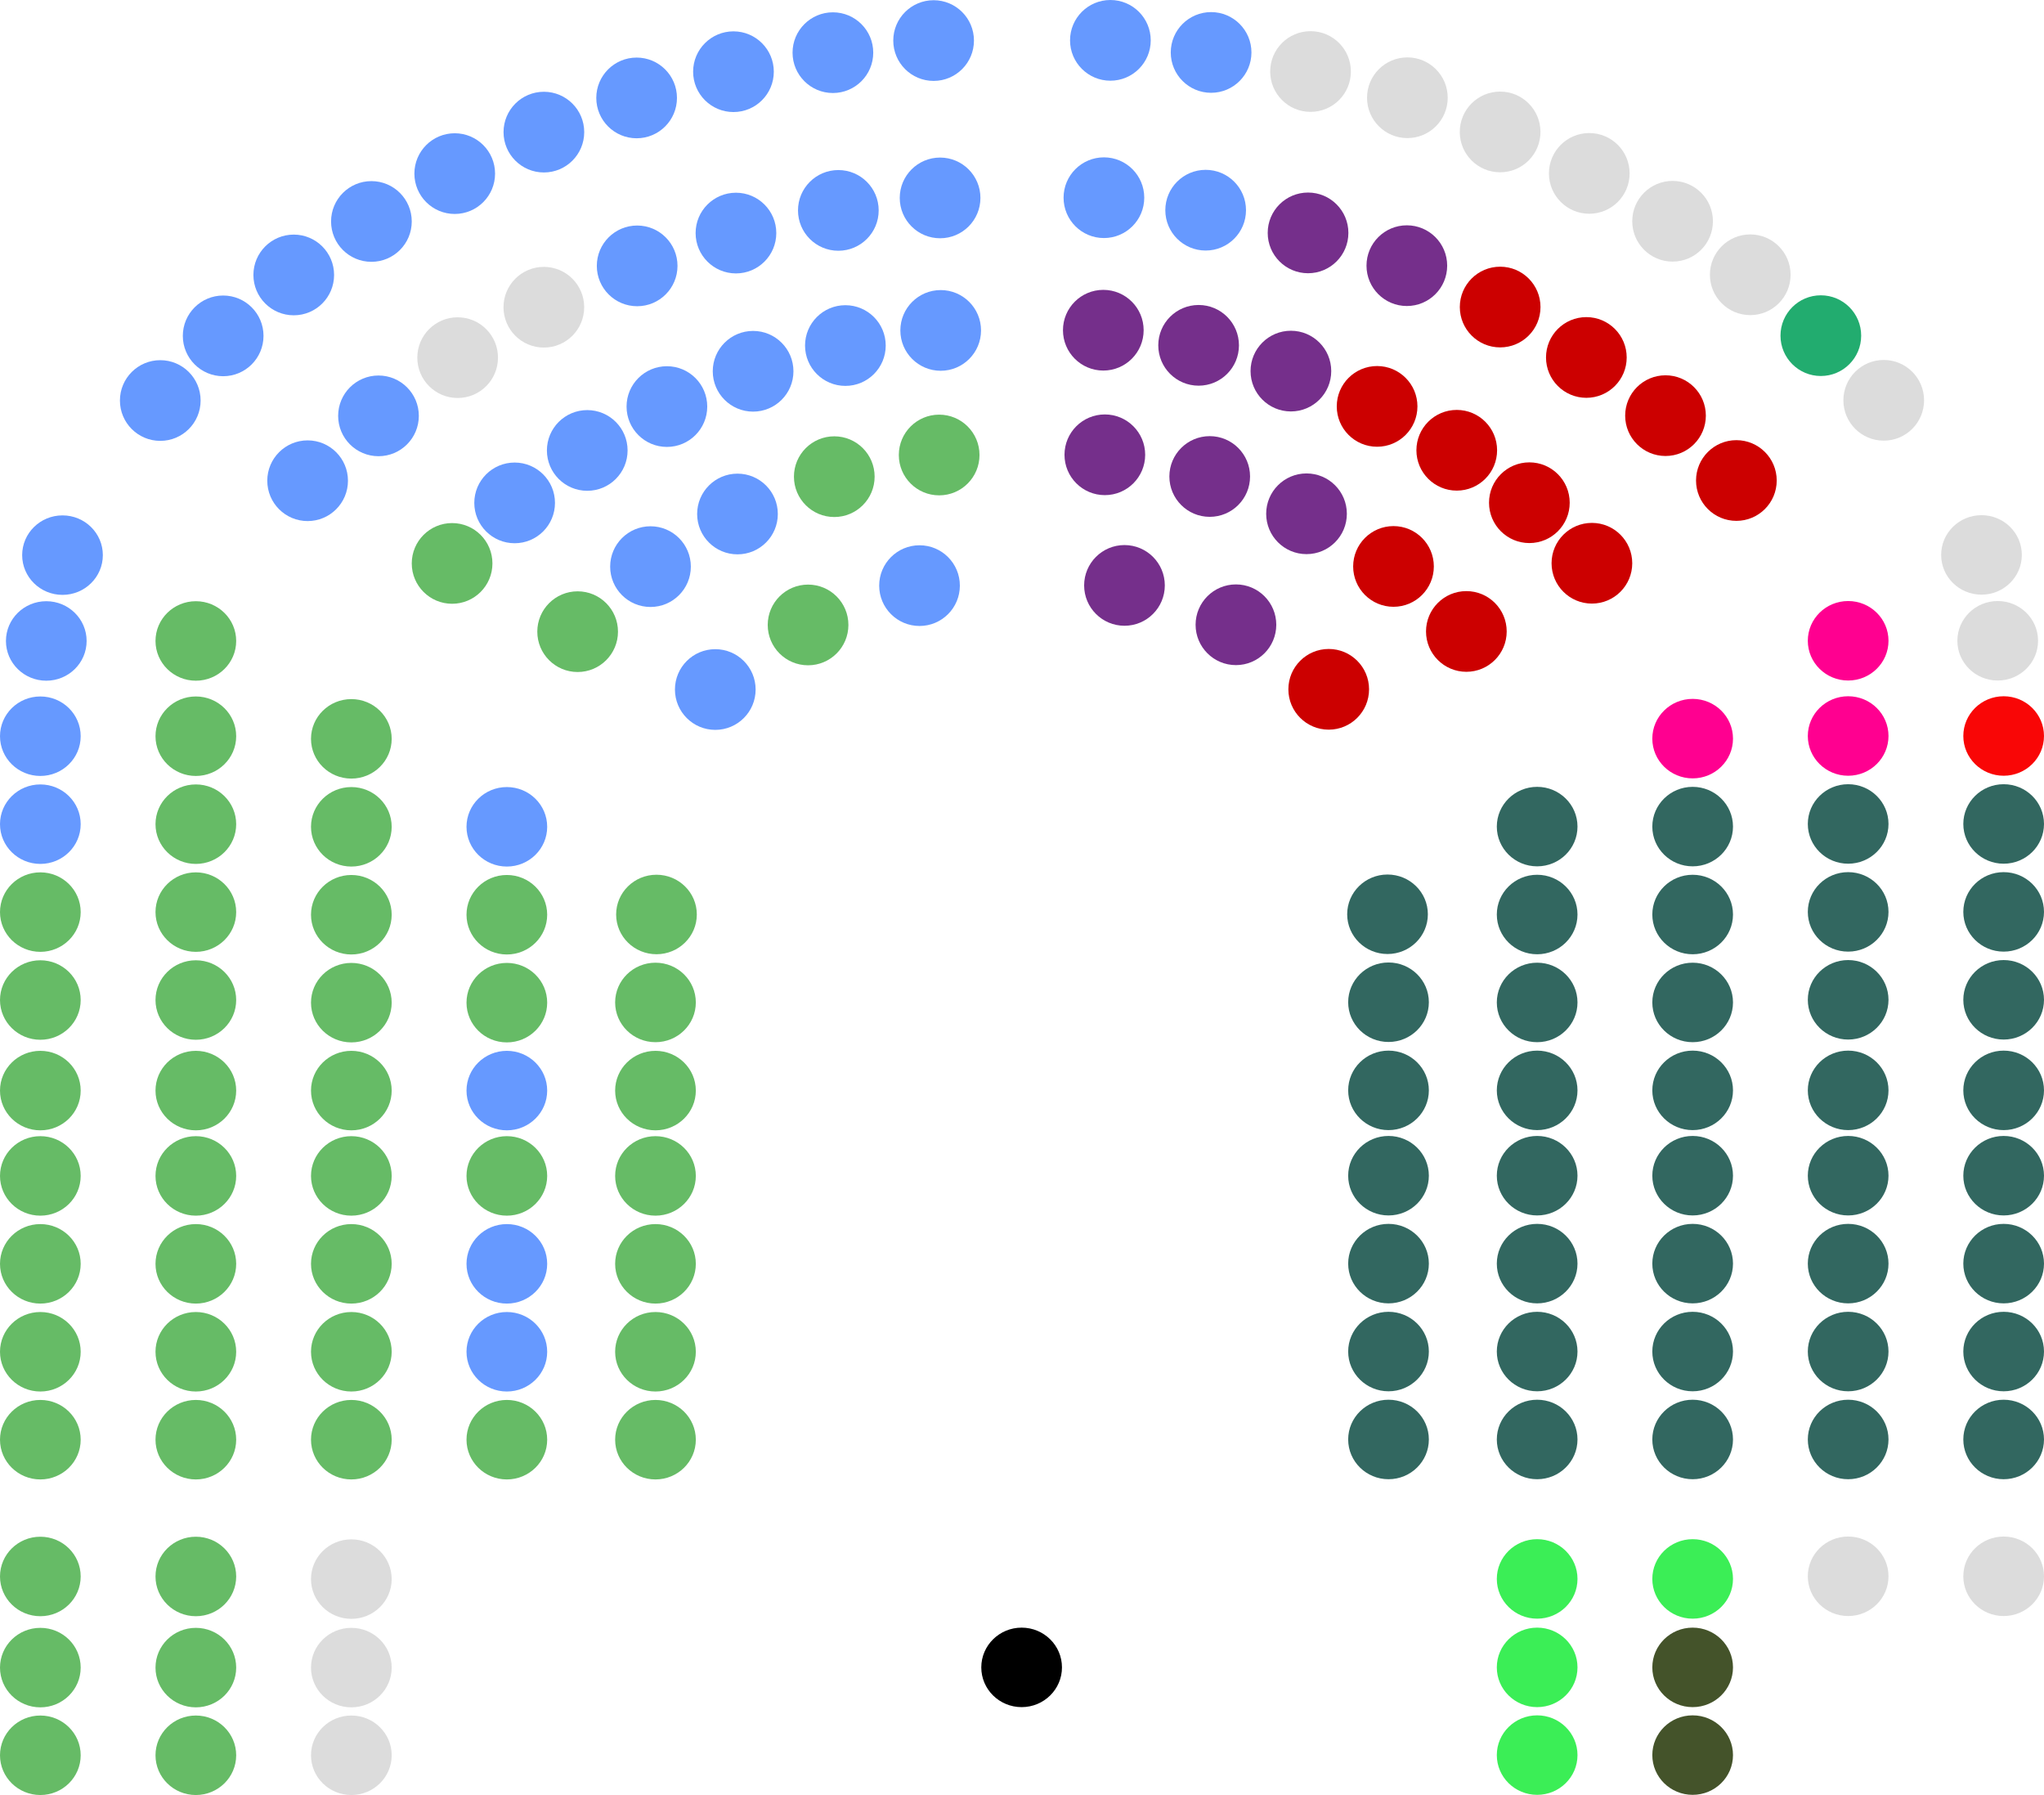 <?xml version="1.0" encoding="UTF-8"?>
<svg id="Layer_2" data-name="Layer 2" xmlns="http://www.w3.org/2000/svg" viewBox="0 0 574.55 504.46">
  <defs>
    <style>
      .cls-1 {
        fill: #44532a;
      }

      .cls-2 {
        fill: #326760;
      }

      .cls-3 {
        fill: #c00;
      }

      .cls-4 {
        fill: #69f;
      }

      .cls-5 {
        fill: #ff0090;
      }

      .cls-6 {
        fill: #752f8b;
      }

      .cls-7 {
        fill: none;
      }

      .cls-8 {
        fill: #dcdcdc;
      }

      .cls-9 {
        fill: #3bee56;
      }

      .cls-10 {
        fill: #6b6;
      }

      .cls-11 {
        fill: #22ac6f;
      }

      .cls-12 {
        fill: #f90606;
      }
    </style>
  </defs>
  <ellipse cx="287.17" cy="468.59" rx="11.34" ry="11.17"/>
  <ellipse class="cls-10" cx="55.05" cy="404.6" rx="11.34" ry="11.17"/>
  <ellipse class="cls-10" cx="98.76" cy="404.6" rx="11.34" ry="11.17"/>
  <ellipse class="cls-10" cx="55.05" cy="379.89" rx="11.34" ry="11.17"/>
  <ellipse class="cls-10" cx="184.25" cy="404.6" rx="11.34" ry="11.17"/>
  <ellipse class="cls-10" cx="184.25" cy="379.89" rx="11.34" ry="11.17"/>
  <ellipse class="cls-4" cx="142.47" cy="379.89" rx="11.34" ry="11.17"/>
  <ellipse class="cls-10" cx="142.47" cy="404.6" rx="11.34" ry="11.17"/>
  <ellipse class="cls-10" cx="11.34" cy="379.89" rx="11.34" ry="11.17"/>
  <ellipse class="cls-10" cx="11.34" cy="404.6" rx="11.34" ry="11.17"/>
  <ellipse class="cls-10" cx="98.76" cy="379.89" rx="11.34" ry="11.17"/>
  <circle class="cls-4" cx="62.73" cy="94.39" r="11.34"/>
  <circle class="cls-4" cx="165.07" cy="126.59" r="11.34"/>
  <circle class="cls-10" cx="234.51" cy="133.96" r="11.34"/>
  <circle class="cls-4" cx="82.57" cy="77.27" r="11.34"/>
  <circle class="cls-4" cx="206.87" cy="65.5" r="11.34"/>
  <circle class="cls-4" cx="187.46" cy="114.26" r="11.34"/>
  <circle class="cls-4" cx="235.65" cy="59.13" r="11.34"/>
  <circle class="cls-10" cx="162.37" cy="177.52" r="11.34"/>
  <circle class="cls-8" cx="128.64" cy="100.51" r="11.34"/>
  <circle class="cls-4" cx="264.25" cy="55.62" r="11.34"/>
  <circle class="cls-4" cx="207.3" cy="144.45" r="11.34"/>
  <circle class="cls-4" cx="179.1" cy="74.72" r="11.34"/>
  <circle class="cls-4" cx="152.88" cy="37.13" r="11.34"/>
  <circle class="cls-4" cx="211.69" cy="104.34" r="11.34"/>
  <circle class="cls-4" cx="86.47" cy="135.1" r="11.34"/>
  <circle class="cls-4" cx="237.63" cy="97.11" r="11.34"/>
  <circle class="cls-4" cx="104.4" cy="62.24" r="11.34"/>
  <circle class="cls-4" cx="258.47" cy="164.58" r="11.34"/>
  <circle class="cls-4" cx="144.66" cy="141.33" r="11.34"/>
  <circle class="cls-10" cx="227.14" cy="175.63" r="11.34"/>
  <circle class="cls-4" cx="262.43" cy="11.4" r="11.34"/>
  <circle class="cls-4" cx="234.12" cy="14.8" r="11.34"/>
  <circle class="cls-4" cx="201.06" cy="193.78" r="11.34"/>
  <circle class="cls-4" cx="127.82" cy="48.79" r="11.34"/>
  <circle class="cls-4" cx="206.17" cy="20.15" r="11.34"/>
  <circle class="cls-10" cx="263.99" cy="127.87" r="11.34"/>
  <circle class="cls-4" cx="178.95" cy="27.52" r="11.34"/>
  <circle class="cls-4" cx="264.42" cy="92.86" r="11.34"/>
  <circle class="cls-4" cx="182.85" cy="159.24" r="11.34"/>
  <circle class="cls-4" cx="106.39" cy="116.87" r="11.34"/>
  <circle class="cls-4" cx="45.05" cy="112.56" r="11.34"/>
  <circle class="cls-8" cx="152.87" cy="86.34" r="11.34"/>
  <circle class="cls-10" cx="127.08" cy="158.34" r="11.34"/>
  <ellipse class="cls-4" cx="13.01" cy="180.13" rx="11.34" ry="11.17"/>
  <ellipse class="cls-10" cx="184.25" cy="306.49" rx="11.34" ry="11.17"/>
  <ellipse class="cls-10" cx="55.05" cy="468.65" rx="11.34" ry="11.17"/>
  <ellipse class="cls-4" cx="142.47" cy="232.36" rx="11.34" ry="11.17"/>
  <ellipse class="cls-10" cx="98.76" cy="355.18" rx="11.34" ry="11.17"/>
  <ellipse class="cls-10" cx="55.05" cy="355.18" rx="11.34" ry="11.17"/>
  <ellipse class="cls-10" cx="142.47" cy="330.47" rx="11.34" ry="11.17"/>
  <ellipse class="cls-10" cx="55.05" cy="330.47" rx="11.34" ry="11.17"/>
  <ellipse class="cls-10" cx="98.76" cy="306.49" rx="11.34" ry="11.17"/>
  <ellipse class="cls-10" cx="55.05" cy="306.49" rx="11.34" ry="11.17"/>
  <ellipse class="cls-10" cx="55.05" cy="281.04" rx="11.34" ry="11.17"/>
  <ellipse class="cls-10" cx="11.34" cy="493.29" rx="11.34" ry="11.17"/>
  <ellipse class="cls-10" cx="55.05" cy="180.13" rx="11.34" ry="11.17"/>
  <ellipse class="cls-4" cx="142.47" cy="355.18" rx="11.34" ry="11.17"/>
  <ellipse class="cls-10" cx="98.76" cy="281.78" rx="11.34" ry="11.17"/>
  <ellipse class="cls-10" cx="55.05" cy="493.29" rx="11.34" ry="11.17"/>
  <ellipse class="cls-10" cx="142.47" cy="257.07" rx="11.34" ry="11.17"/>
  <ellipse class="cls-10" cx="11.34" cy="443.04" rx="11.34" ry="11.17"/>
  <ellipse class="cls-4" cx="11.34" cy="231.62" rx="11.34" ry="11.17"/>
  <ellipse class="cls-8" cx="98.76" cy="443.78" rx="11.34" ry="11.17"/>
  <ellipse class="cls-8" cx="98.76" cy="468.65" rx="11.34" ry="11.17"/>
  <ellipse class="cls-4" cx="11.34" cy="206.9" rx="11.34" ry="11.17"/>
  <ellipse class="cls-10" cx="55.05" cy="231.62" rx="11.34" ry="11.17"/>
  <ellipse class="cls-10" cx="55.05" cy="206.9" rx="11.34" ry="11.17"/>
  <ellipse class="cls-10" cx="98.76" cy="257.07" rx="11.34" ry="11.17"/>
  <ellipse class="cls-10" cx="55.05" cy="256.33" rx="11.34" ry="11.17"/>
  <ellipse class="cls-4" cx="142.47" cy="306.49" rx="11.34" ry="11.17"/>
  <ellipse class="cls-10" cx="11.34" cy="256.33" rx="11.34" ry="11.17"/>
  <ellipse class="cls-10" cx="184.25" cy="355.18" rx="11.34" ry="11.17"/>
  <ellipse class="cls-10" cx="11.34" cy="330.47" rx="11.34" ry="11.17"/>
  <ellipse class="cls-8" cx="98.76" cy="493.29" rx="11.34" ry="11.17"/>
  <ellipse class="cls-10" cx="98.76" cy="232.36" rx="11.34" ry="11.17"/>
  <ellipse class="cls-10" cx="184.25" cy="281.72" rx="11.34" ry="11.17"/>
  <ellipse class="cls-10" cx="98.76" cy="330.47" rx="11.34" ry="11.17"/>
  <ellipse class="cls-10" cx="184.53" cy="257" rx="11.34" ry="11.17"/>
  <ellipse class="cls-10" cx="142.47" cy="281.78" rx="11.34" ry="11.17"/>
  <ellipse class="cls-10" cx="11.34" cy="306.49" rx="11.34" ry="11.17"/>
  <ellipse class="cls-10" cx="11.34" cy="281.04" rx="11.34" ry="11.17"/>
  <ellipse class="cls-10" cx="184.25" cy="330.47" rx="11.34" ry="11.17"/>
  <ellipse class="cls-10" cx="98.76" cy="207.64" rx="11.34" ry="11.17"/>
  <ellipse class="cls-10" cx="11.34" cy="355.18" rx="11.34" ry="11.17"/>
  <ellipse class="cls-10" cx="55.05" cy="443.04" rx="11.34" ry="11.17"/>
  <ellipse class="cls-10" cx="11.34" cy="468.65" rx="11.34" ry="11.17"/>
  <ellipse class="cls-4" cx="17.57" cy="156.01" rx="11.34" ry="11.17"/>
  <ellipse class="cls-7" cx="142.47" cy="443.78" rx="11.34" ry="11.17"/>
  <ellipse class="cls-7" cx="142.47" cy="468.65" rx="11.34" ry="11.17"/>
  <ellipse class="cls-7" cx="142.47" cy="493.29" rx="11.34" ry="11.17"/>
  <circle class="cls-3" cx="373.49" cy="193.72" r="11.34"/>
  <circle class="cls-6" cx="347.41" cy="175.58" r="11.34"/>
  <circle class="cls-6" cx="367.25" cy="144.39" r="11.34"/>
  <circle class="cls-6" cx="340.04" cy="133.91" r="11.34"/>
  <circle class="cls-3" cx="391.7" cy="159.19" r="11.34"/>
  <circle class="cls-6" cx="310.56" cy="127.81" r="11.34"/>
  <circle class="cls-3" cx="412.18" cy="177.46" r="11.34"/>
  <circle class="cls-6" cx="310.13" cy="92.8" r="11.34"/>
  <circle class="cls-6" cx="336.92" cy="97.05" r="11.34"/>
  <circle class="cls-6" cx="362.86" cy="104.29" r="11.34"/>
  <circle class="cls-3" cx="387.09" cy="114.21" r="11.34"/>
  <circle class="cls-3" cx="409.48" cy="126.54" r="11.34"/>
  <circle class="cls-3" cx="429.89" cy="141.28" r="11.34"/>
  <circle class="cls-3" cx="447.47" cy="158.29" r="11.34"/>
  <circle class="cls-3" cx="488.08" cy="135.04" r="11.34"/>
  <circle class="cls-3" cx="468.16" cy="116.81" r="11.34"/>
  <circle class="cls-3" cx="445.91" cy="100.46" r="11.34"/>
  <circle class="cls-3" cx="421.68" cy="86.29" r="11.34"/>
  <circle class="cls-6" cx="395.45" cy="74.66" r="11.34"/>
  <circle class="cls-6" cx="367.68" cy="65.45" r="11.34"/>
  <circle class="cls-4" cx="338.9" cy="59.07" r="11.34"/>
  <circle class="cls-4" cx="310.3" cy="55.56" r="11.34"/>
  <circle class="cls-8" cx="529.5" cy="112.5" r="11.34"/>
  <circle class="cls-11" cx="511.82" cy="94.33" r="11.34"/>
  <circle class="cls-8" cx="491.98" cy="77.22" r="11.34"/>
  <circle class="cls-8" cx="470.15" cy="62.18" r="11.34"/>
  <circle class="cls-8" cx="446.73" cy="48.73" r="11.34"/>
  <circle class="cls-8" cx="421.67" cy="37.08" r="11.34"/>
  <circle class="cls-8" cx="395.6" cy="27.47" r="11.34"/>
  <circle class="cls-8" cx="368.38" cy="20.1" r="11.34"/>
  <circle class="cls-4" cx="340.43" cy="14.74" r="11.34"/>
  <circle class="cls-4" cx="312.12" cy="11.34" r="11.34"/>
  <circle class="cls-6" cx="316.08" cy="164.52" r="11.34"/>
  <ellipse class="cls-2" cx="432.08" cy="257.01" rx="11.34" ry="11.17"/>
  <ellipse class="cls-2" cx="475.79" cy="257.01" rx="11.34" ry="11.17"/>
  <ellipse class="cls-2" cx="519.5" cy="256.27" rx="11.34" ry="11.17"/>
  <ellipse class="cls-2" cx="563.21" cy="256.27" rx="11.34" ry="11.17"/>
  <ellipse class="cls-2" cx="432.08" cy="281.72" rx="11.34" ry="11.17"/>
  <ellipse class="cls-2" cx="475.79" cy="281.72" rx="11.34" ry="11.17"/>
  <ellipse class="cls-2" cx="519.5" cy="280.98" rx="11.34" ry="11.17"/>
  <ellipse class="cls-2" cx="563.21" cy="280.98" rx="11.34" ry="11.17"/>
  <ellipse class="cls-8" cx="556.98" cy="155.95" rx="11.34" ry="11.17"/>
  <ellipse class="cls-8" cx="561.54" cy="180.08" rx="11.34" ry="11.17"/>
  <ellipse class="cls-12" cx="563.21" cy="206.84" rx="11.34" ry="11.17"/>
  <ellipse class="cls-5" cx="519.5" cy="206.84" rx="11.34" ry="11.17"/>
  <ellipse class="cls-5" cx="475.79" cy="207.58" rx="11.34" ry="11.17"/>
  <ellipse class="cls-2" cx="390.02" cy="256.94" rx="11.34" ry="11.17"/>
  <ellipse class="cls-2" cx="390.3" cy="281.66" rx="11.34" ry="11.17"/>
  <ellipse class="cls-2" cx="519.5" cy="231.56" rx="11.34" ry="11.17"/>
  <ellipse class="cls-2" cx="432.08" cy="232.3" rx="11.34" ry="11.17"/>
  <ellipse class="cls-2" cx="475.79" cy="232.3" rx="11.34" ry="11.17"/>
  <ellipse class="cls-2" cx="563.21" cy="231.56" rx="11.34" ry="11.17"/>
  <ellipse class="cls-2" cx="432.08" cy="306.43" rx="11.34" ry="11.17"/>
  <ellipse class="cls-2" cx="475.79" cy="306.43" rx="11.34" ry="11.17"/>
  <ellipse class="cls-2" cx="519.5" cy="306.43" rx="11.34" ry="11.17"/>
  <ellipse class="cls-2" cx="563.21" cy="306.43" rx="11.34" ry="11.17"/>
  <ellipse class="cls-2" cx="390.3" cy="306.43" rx="11.34" ry="11.17"/>
  <ellipse class="cls-2" cx="432.08" cy="330.41" rx="11.34" ry="11.17"/>
  <ellipse class="cls-2" cx="475.79" cy="330.41" rx="11.34" ry="11.17"/>
  <ellipse class="cls-2" cx="519.5" cy="330.41" rx="11.34" ry="11.17"/>
  <ellipse class="cls-2" cx="563.21" cy="330.41" rx="11.34" ry="11.17"/>
  <ellipse class="cls-2" cx="390.3" cy="330.41" rx="11.34" ry="11.17"/>
  <ellipse class="cls-2" cx="432.08" cy="355.12" rx="11.34" ry="11.17"/>
  <ellipse class="cls-2" cx="475.79" cy="355.12" rx="11.34" ry="11.17"/>
  <ellipse class="cls-2" cx="519.5" cy="355.12" rx="11.34" ry="11.17"/>
  <ellipse class="cls-2" cx="563.21" cy="355.12" rx="11.34" ry="11.17"/>
  <ellipse class="cls-2" cx="390.3" cy="355.12" rx="11.34" ry="11.17"/>
  <ellipse class="cls-2" cx="432.08" cy="379.83" rx="11.34" ry="11.17"/>
  <ellipse class="cls-2" cx="475.79" cy="379.83" rx="11.34" ry="11.17"/>
  <ellipse class="cls-2" cx="519.5" cy="379.83" rx="11.34" ry="11.17"/>
  <ellipse class="cls-2" cx="563.21" cy="379.83" rx="11.34" ry="11.17"/>
  <ellipse class="cls-2" cx="390.3" cy="379.83" rx="11.34" ry="11.17"/>
  <ellipse class="cls-2" cx="432.08" cy="404.54" rx="11.34" ry="11.17"/>
  <ellipse class="cls-2" cx="475.79" cy="404.54" rx="11.34" ry="11.17"/>
  <ellipse class="cls-2" cx="519.5" cy="404.54" rx="11.34" ry="11.17"/>
  <ellipse class="cls-2" cx="563.21" cy="404.54" rx="11.34" ry="11.17"/>
  <ellipse class="cls-2" cx="390.3" cy="404.54" rx="11.34" ry="11.17"/>
  <ellipse class="cls-8" cx="563.21" cy="442.99" rx="11.34" ry="11.17"/>
  <ellipse class="cls-8" cx="519.5" cy="442.99" rx="11.34" ry="11.17"/>
  <ellipse class="cls-1" cx="475.79" cy="493.24" rx="11.34" ry="11.17"/>
  <ellipse class="cls-1" cx="475.79" cy="468.59" rx="11.34" ry="11.17"/>
  <ellipse class="cls-9" cx="475.79" cy="443.73" rx="11.34" ry="11.17"/>
  <ellipse class="cls-9" cx="432.08" cy="493.24" rx="11.34" ry="11.17"/>
  <ellipse class="cls-9" cx="432.08" cy="468.59" rx="11.34" ry="11.17"/>
  <ellipse class="cls-9" cx="432.08" cy="443.73" rx="11.34" ry="11.17"/>
  <ellipse class="cls-7" cx="563.21" cy="468.59" rx="11.34" ry="11.17"/>
  <ellipse class="cls-7" cx="519.5" cy="468.59" rx="11.34" ry="11.17"/>
  <ellipse class="cls-7" cx="563.21" cy="493.24" rx="11.34" ry="11.17"/>
  <ellipse class="cls-7" cx="519.5" cy="493.24" rx="11.34" ry="11.17"/>
  <ellipse class="cls-5" cx="519.5" cy="180.08" rx="11.34" ry="11.17"/>
</svg>